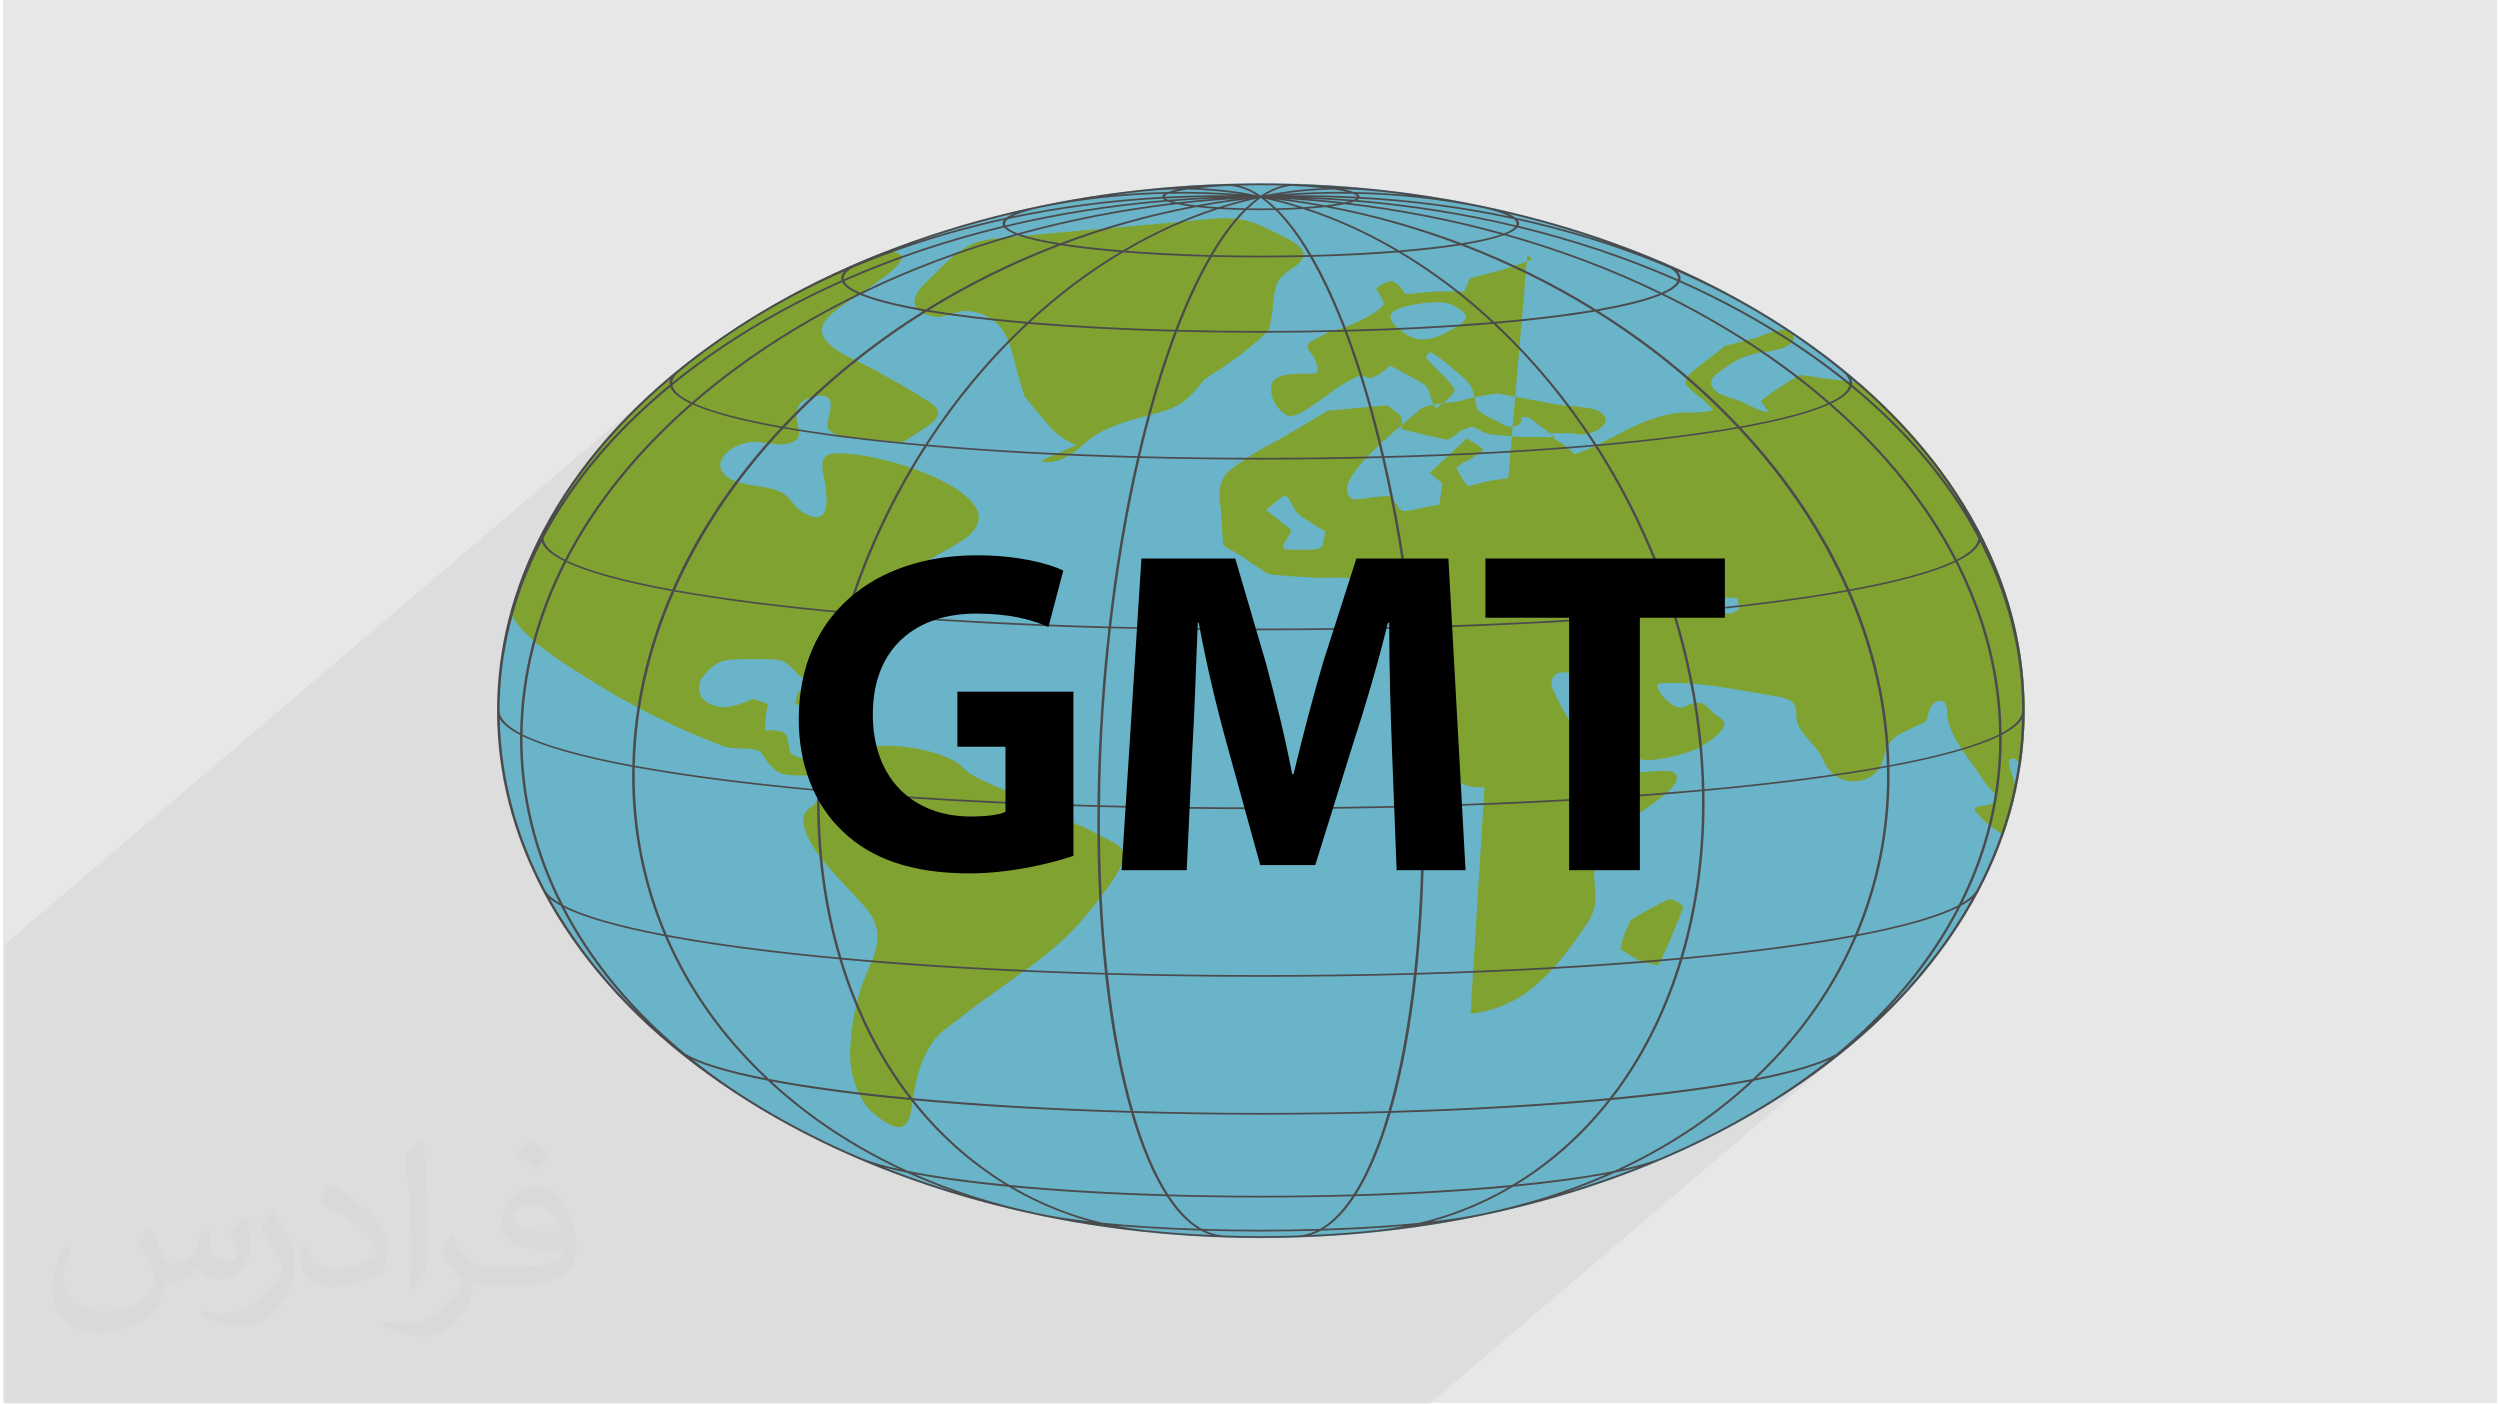 <?xml version="1.0" encoding="UTF-8"?>
<!DOCTYPE svg PUBLIC "-//W3C//DTD SVG 1.0//EN" "http://www.w3.org/TR/2001/REC-SVG-20010904/DTD/svg10.dtd">
<!-- Creator: CorelDRAW 2017 -->
<svg xmlns="http://www.w3.org/2000/svg" xml:space="preserve" width="356px" height="200px" version="1.0" style="shape-rendering:geometricPrecision; text-rendering:geometricPrecision; image-rendering:optimizeQuality; fill-rule:evenodd; clip-rule:evenodd"
viewBox="0 0 35643 20072"
 xmlns:xlink="http://www.w3.org/1999/xlink">
 <defs>
  <style type="text/css">
   <![CDATA[
    .fil5 {fill:none}
    .fil3 {fill:#69B4C8}
    .fil4 {fill:#7FA230}
    .fil6 {fill:#4B4B4D;fill-rule:nonzero}
    .fil0 {fill:#E8E7E8;fill-rule:nonzero}
    .fil1 {fill:#E2E2E3;fill-rule:nonzero}
    .fil7 {fill:black;fill-rule:nonzero}
    .fil2 {fill:#373435;fill-opacity:0.02}
   ]]>
  </style>
     <clipPath id="id0">
      <path d="M28893 10157c0,-4164 -4886,-7540 -10910,-7540 -6024,0 -10909,3376 -10909,7540 0,4163 4885,7539 10909,7539 6024,0 10910,-3376 10910,-7539z"/>
     </clipPath>
 </defs>
 <g id="Layer_x0020_1">
  <path class="fil0" d="M0 20049l35643 0 0 -20049 -35643 0 0 20049z"/>
  <path class="fil1" d="M6035 19106c-182,0 -405,-70 -606,-160l36 -70c66,26 156,45 279,45 326,0 752,-313 806,-619 -12,-24 -34,-57 -66,-92 -94,-114 -155,-209 -211,-308 49,-95 92,-171 134,-239l16 -2c139,283 265,446 546,446l248 0 0 -1c208,0 390,-6 529,-41 155,-39 286,-118 286,-171 0,-15 0,-31 -5,-46 -87,9 -187,9 -274,9 -282,0 -498,-64 -583,-223 -21,-44 -36,-93 -36,-149 0,-152 66,-303 182,-406 97,-84 204,-138 313,-138 197,0 355,159 464,408 60,136 101,293 101,491 0,132 -36,243 -119,326 -152,148 -434,204 -866,204l-247 0c-107,0 -185,-18 -245,-66l-10 0c3,25 5,50 5,72 0,97 -31,221 -97,320 -192,287 -400,410 -580,410zm1541 -1895c-160,0 -291,105 -291,183 0,164 308,217 682,217 7,0 14,0 22,0 -49,-196 -216,-400 -413,-400l0 0zm-6163 1827c-471,0 -706,-272 -706,-633 0,-223 73,-431 184,-577l93 37c-71,134 -117,262 -117,385 0,339 274,499 592,499 294,0 658,-187 723,-404 -24,-237 -114,-349 -250,-565 41,-72 95,-144 160,-221l12 0c68,103 112,202 155,312 32,64 49,183 199,183 44,0 107,-14 163,-45 63,-33 112,-83 136,-159l60 -202 146 -72 10 10c-20,76 -25,148 -25,206 0,169 146,233 262,233 68,0 129,-33 129,-94 0,-81 -34,-217 -78,-339 68,-68 136,-136 214,-191l12 6c34,144 54,286 54,381 0,93 -41,196 -75,264 -71,132 -194,237 -345,237 -114,0 -240,-57 -328,-163l-4 0c-83,102 -209,194 -413,194l-63 0c-10,134 -39,229 -83,314 -121,237 -480,404 -817,404zm2034 -75c-180,0 -386,-55 -624,-158l27 -70c75,21 162,37 269,37 342,-2 692,-251 852,-557 19,-35 27,-68 27,-90 0,-36 -20,-75 -34,-110 -88,-165 -185,-316 -291,-454 55,-88 111,-173 172,-257l14 2 172 278c64,103 122,215 122,392l0 227c0,183 -117,379 -306,573 -148,132 -279,187 -400,187zm2393 -544l-31 -14c24,-130 26,-276 26,-413l0 -202c0,-377 -48,-926 -87,-1282 68,-75 163,-161 238,-219l22 6c51,450 63,972 63,1452 0,126 -5,250 -17,340 -8,114 -73,200 -214,332zm-31 -14l0 0 0 0c0,0 0,0 0,0zm-1090 -11c-277,0 -466,-129 -466,-435 0,-33 0,-84 12,-150l95 0 0 0c7,177 94,317 398,317 189,0 349,-49 526,-134 32,-14 49,-33 49,-49 0,-112 -85,-258 -228,-392 -138,-126 -323,-237 -495,-312 -58,-24 -78,-51 -78,-76 0,-52 68,-159 124,-235l20 -2c196,103 417,256 579,427 148,156 241,315 241,488 0,128 -39,250 -102,361 -216,110 -447,192 -675,192zm-2614 -835l-1 0 1 0zm5510 -851c-95,-77 -190,-143 -287,-213 66,-74 131,-146 197,-210 99,62 196,136 291,220 -54,75 -119,143 -201,203z"/>
  <g id="_2234122420288">
   <path class="fil2" d="M20374 20072l-20344 0 0 -6580 9212 -7846 324 -285 344 -273 361 -262 379 -250 396 -237 412 -224 428 -210 443 -196 457 -182 470 -166 484 -151 495 -135 507 -119 518 -102 528 -84 537 -66 546 -48 554 -29 562 -10 561 10 554 29 547 48 537 66 528 84 518 102 507 119 495 135 484 151 470 166 457 182 443 196 428 210 412 224 396 237 379 250 361 262 343 273 324 285 305 295 284 306 262 316 241 325 219 334 195 343 172 350 147 358 122 364 96 372 69 377 42 383 15 388 -15 388 -42 382 -69 378 -96 371 -122 365 -147 357 -172 351 -195 342 -219 334 -241 325 -262 316 -284 306 -305 295 -324 285 -343 274 -5690 4846z"/>
   <path class="fil2" d="M20374 20072l-20344 0 0 -6580 9212 -7846 -304 295 -284 306 -262 316 -241 325 -219 334 -195 343 -172 350 -147 358 -122 364 -96 372 -69 377 -43 383 -14 388 14 388 43 382 69 378 96 371 122 365 147 357 172 351 195 342 219 334 241 325 262 316 284 306 304 295 324 285 344 274 361 261 379 250 396 237 412 224 428 210 443 196 457 182 470 166 484 151 495 135 507 119 518 102 528 84 537 66 546 48 554 29 562 10 561 -10 554 -29 547 -48 537 -66 528 -84 518 -102 507 -119 495 -135 484 -151 470 -166 457 -182 443 -196 428 -210 412 -224 396 -237 379 -250 361 -261 -5690 4846z"/>
   <path class="fil2" d="M20375 20072l-20345 0 0 -6580 9212 -7846 -304 295 -284 306 -263 316 -241 325 -218 334 -196 342 -171 351 -147 357 -122 365 -96 371 -69 378 -43 383 -14 388 14 388 43 382 69 378 96 371 122 365 147 358 171 350 196 342 218 334 241 325 263 316 284 306 304 296 324 284 343 274 361 262 379 249 396 237 413 224 428 210 442 196 457 182 471 166 483 152 496 135 507 118 518 102 528 84 537 66 546 48 554 29 562 10 561 -10 555 -29 546 -48 537 -66 528 -84 518 -102 507 -118 496 -135 483 -152 471 -166 457 -182 442 -196 428 -210 412 -224 396 -237 379 -249 362 -262 -5690 4846z"/>
  </g>
  <g id="_2234122420704">
   <g>
    <ellipse class="fil3" cx="17983" cy="10157" rx="10909" ry="7539"/>
    <g>
    </g>
    <g style="clip-path:url(#id0)">
     <g>
      <path class="fil4" d="M12440 15909c-38,-31 -73,-66 -104,-104 -149,-213 -229,-469 -229,-730 0,-27 0,-55 2,-82 11,-305 66,-608 162,-897 120,-345 358,-653 138,-1010 -48,-74 -103,-143 -164,-207 -283,-316 -825,-806 -807,-1192 14,-65 55,-120 113,-152 82,-60 130,-155 130,-256 0,-29 -4,-58 -12,-86 -27,-132 -71,-111 -272,-111 -275,0 -334,-28 -469,-189 -78,-95 -63,-168 -226,-188 -188,-23 -275,12 -448,-56 -643,-246 -1267,-557 -1850,-924 -620,-392 -1284,-783 -1260,-1397 17,-206 -103,-742 -567,-723 -7,1 -15,1 -22,1 -84,0 -166,-30 -230,-84 -132,-134 56,-289 -113,-421 -110,-85 -232,-157 -361,-212 -211,-97 -441,-148 -674,-148 -74,0 -148,6 -221,16 -309,52 -722,250 -977,381 -183,93 -391,228 -620,228 -17,-186 287,-339 87,-516 -94,-75 -198,-135 -310,-179 -82,-15 -125,-530 -137,-589 -169,-797 1041,-758 1852,-694 666,51 1330,104 1992,171 406,42 1122,138 516,-187 -158,-85 -225,-182 -206,-324 55,-367 524,-449 975,-582 1032,-301 2128,-742 3234,-901 421,-57 895,0 1319,32 484,30 -263,479 -390,573 -227,169 -716,395 -556,659 136,225 571,353 825,516 236,130 470,261 686,405 215,143 103,260 -104,389l-281 179 -530 -38c-218,-15 -541,-51 -551,-196 -8,-108 231,-563 -264,-392 -190,66 -185,206 -169,326 17,120 104,257 -113,318 -194,54 -413,-57 -608,-9 -251,59 -451,247 -348,413 167,261 702,148 918,346 80,73 122,165 222,228 545,339 295,-536 294,-612 -1,-77 -16,-207 157,-219 625,-47 2297,496 2052,1024 -72,153 -266,256 -450,359l-602 332c-300,165 -511,298 -682,527 -218,293 -785,591 -510,930 -34,20 -73,31 -112,31 -7,0 -14,-1 -21,-1 -145,0 -146,0 -242,-114 -172,-151 -117,-151 -608,-151 -370,0 -491,0 -679,235 -44,46 -69,108 -69,173 0,98 58,188 147,228 213,113 441,9 632,-69l206 76c-20,99 -34,201 -41,302 0,25 0,51 0,77 121,-10 264,-11 310,78 19,60 31,124 34,187 54,206 499,128 698,89 142,-29 270,-81 413,-112 393,-88 1161,54 1375,287 170,183 494,244 734,400 359,235 818,342 1184,549 119,67 346,150 377,259 57,207 -421,760 -569,943 -421,516 -1121,919 -1692,1368 -241,191 -394,261 -524,492 -170,298 -201,583 -248,874 -51,322 -210,335 -542,53zm22800 -1384c-39,-43 -68,-94 -83,-151 -52,-189 -62,-151 342,-492 199,-151 364,-302 364,-302 0,-38 -62,-113 -141,-189 -78,-75 -135,-151 -135,-151 42,-77 103,-142 177,-189 16,37 83,75 157,150l124 152 37 265c57,377 78,340 -270,643l-309 264 -263 0zm-2098 -937c-270,-90 -529,-213 -769,-365 -141,-80 -339,-206 -516,-225 0,9 -22,74 -45,74 -169,134 -647,170 -888,188 -474,37 -374,-103 -375,-339 0,-38 -58,-75 -130,-75l-135 -76c-6,-239 -86,-413 159,-586 204,-135 417,-261 634,-373 374,-207 972,-500 1450,-251 136,73 277,137 422,189 21,0 36,-39 46,-114 4,-65 20,-129 47,-189 36,-90 351,118 373,135 180,144 298,339 455,495 181,181 449,367 421,599 -16,132 -156,310 -230,430 -495,1531 -763,1906 -1266,1768l347 -1285zm-11969 -2337c-207,15 -385,-36 -479,-213 -94,-176 -200,-370 -291,-557 -114,-234 -339,-405 -274,-662 39,-154 126,-310 112,-462 -29,-144 -94,-280 -189,-393l-207 -297c-155,-251 -427,-407 -722,-413 -132,0 -270,8 -402,0 -607,-37 -613,-37 -684,-76 -38,-37 -186,-113 -325,-226 -140,-76 -261,-152 -270,-152 -8,0 -30,-457 -34,-487 -21,-192 -70,-406 110,-576 198,-161 414,-299 642,-413 263,-147 516,-302 772,-454l426 -39 427 -38 103 77c95,75 103,75 103,150l0 114 310 75c167,39 318,76 333,76 67,-24 127,-62 176,-113 59,-31 120,-57 183,-76 53,19 103,45 149,76l114 37 459 37 457 0c-62,-53 -128,-104 -196,-150 -16,0 -183,-195 -276,-125 14,150 -169,125 -198,125 -29,0 -124,-76 -231,-114 -144,-75 -197,-114 -207,-151 -9,-37 -26,-113 -43,-189 -28,-113 -36,-151 -214,-302 -363,-303 -381,-303 -427,-303 -23,38 -42,38 -42,76 0,0 97,113 215,227 189,189 207,226 186,264 -71,89 -157,166 -253,227 -19,0 -50,-38 -103,-227 -31,-113 -76,-113 -413,-302l-143 -76 -144 114c-136,75 -145,75 -224,38l-103 0c-169,83 -329,185 -476,303 -127,77 -404,320 -534,253 -123,-75 -206,-202 -223,-344 -32,-256 273,-249 578,-250 161,20 60,-176 41,-218 -19,-42 -96,-118 -93,-163 0,-89 88,-87 175,-148 91,-57 192,-95 298,-113 103,-32 665,-278 607,-379 -21,-36 -38,-74 -52,-113 -28,-38 -50,-76 -50,-76 0,-37 182,-114 226,-114 40,19 77,45 109,77l83 112 405 -38 432 0c14,-37 37,-75 51,-113l26 -76 441 -114c242,-75 445,-150 450,-150 -16,-29 -38,-55 -64,-76l-274 3196 -270 38c-148,37 -285,76 -305,76 -68,-80 -124,-169 -167,-265 57,-48 122,-86 191,-113 103,-76 190,-114 190,-152 -73,-59 -153,-110 -237,-151 -34,37 -524,492 -524,492 29,26 59,51 90,75l91 75 -21 152 -22 151 -207 38c-328,76 -335,76 -399,-38 -32,-33 -58,-71 -78,-113 -19,-41 -516,57 -556,34 -395,-227 766,-1094 962,-1282 39,-37 183,-75 547,-114 181,-52 368,-90 554,-113 33,0 402,75 820,151 157,29 323,31 481,56 330,54 336,270 7,367 -103,31 -173,-7 -295,-7l-248 0c0,38 80,113 176,151l175 151 97 -38c310,-120 562,-288 864,-413 150,-64 308,-111 469,-137 159,-25 401,13 539,-46 -59,-76 -129,-143 -207,-199 -150,-128 -258,-179 -116,-318 143,-139 343,-263 496,-398l441 -113c115,-41 516,-230 543,-19 9,71 -72,134 -167,167 -101,29 -205,49 -309,60 -185,30 -360,106 -508,219 -116,85 -230,135 -185,256 46,122 228,159 389,213 98,32 297,163 408,162 8,0 -10,-37 -41,-75 -31,-38 -56,-76 -56,-76 0,-38 526,-378 574,-378 15,0 261,38 545,76 316,37 525,75 540,75 14,0 58,-75 103,-113l77 -114 960 -265c271,-75 648,-241 938,-261 56,-2 113,-4 169,-4 206,0 413,22 615,65 120,15 237,50 346,103 290,197 -522,281 -251,452 80,38 167,58 256,59 607,48 1858,320 2407,80 103,-45 216,-229 337,-240 229,-20 153,276 328,276 632,0 1229,135 1839,214 111,11 223,17 334,17 112,0 224,-6 335,-17 181,-13 373,-40 499,70 179,154 114,476 109,654 -11,330 -86,461 -637,461 -34,-2 -69,-3 -104,-3 -109,0 -219,9 -328,25 -234,55 -159,220 -148,357l-334 302c-68,63 -184,316 -345,278 -112,-27 -142,-207 -158,-272 -65,-241 139,-413 326,-611 0,-38 5,-38 -706,38l-613 37 -388 148c-130,30 -256,78 -374,141 -468,346 399,147 405,161 28,97 42,197 42,298 0,2 0,3 0,5l22 264 -63 37 -141 0c-161,0 -197,38 -243,151 -26,76 -62,150 -84,152 -272,30 -765,340 -685,495 36,75 41,113 20,150 -146,77 -300,141 -457,190 -75,0 -103,-297 -180,-332 -104,-46 -290,-12 -335,68 1,151 10,303 26,453 54,596 -567,665 -1239,946 -45,15 -86,40 -119,73 -119,149 321,310 250,441 -30,59 -454,242 -554,242 -54,-44 -102,-95 -142,-151 -88,-152 -126,-189 -165,-189 -82,0 -85,37 -22,226l59 190 229 113c78,49 162,88 251,113 28,39 -20,114 -94,114 -54,38 -74,38 -183,38 -168,-38 -172,-38 -154,38 19,77 70,113 175,113 127,0 163,0 248,189 31,66 69,130 113,189 125,44 255,82 385,113 233,76 354,114 363,152 27,37 32,151 6,151 -26,0 -206,-38 -426,-75 -138,-24 -279,-37 -419,-39 -131,0 -463,-365 -542,-428 -138,-114 -322,-225 -450,-351 -264,-262 103,-88 207,-257 40,-71 -119,-189 -157,-251 -196,-317 -545,-671 -538,-1022 0,-213 -206,-170 -255,0l-44 151 -317 151c-379,180 -207,413 -422,598 -83,70 -188,109 -297,109 -181,0 -346,-108 -419,-274 -103,-268 -400,-413 -400,-659 0,-179 -33,-242 -301,-285 -463,-75 -1071,-206 -1548,-189 -169,8 -168,15 -103,131 42,68 99,126 166,170 206,139 206,-49 420,-13 68,11 145,112 187,148 96,82 188,90 132,206 -43,90 -234,222 -343,284 -139,79 -722,237 -874,150 -61,-39 -112,-92 -152,-153l-666 -929c-54,-92 -151,-148 -257,-148 -1,0 -2,0 -2,0 -73,2 -136,50 -157,119 -2,11 -3,22 -3,34 0,43 12,85 34,123 88,194 194,380 316,555 116,185 274,341 462,453 154,85 325,135 500,145 104,0 392,-57 459,23 139,164 -429,489 -571,605 -238,195 -539,465 -578,723 -46,302 103,496 -112,812 -239,349 -488,713 -883,999 -233,160 -503,260 -783,292l200 -3238zm561 -2559c179,-113 170,-112 733,-75 128,25 259,37 389,37 -30,-67 -68,-131 -114,-189 -141,-150 -197,-189 -355,-189 -66,0 -72,0 -72,77 0,76 -25,75 -161,75 -5,1 -11,1 -16,1 -68,0 -133,-28 -180,-76l-116 -114 -181 189c-103,76 -183,152 -182,189 1,37 53,152 77,152 61,-22 121,-48 178,-77l0 0zm3058 39c13,0 18,-76 9,-114l-15 -75 -103 0c-115,0 -129,0 -103,152 17,75 22,75 103,74 225,-76 274,-118 287,-118l-178 81zm-18215 4852c-88,-38 -159,-75 -159,-112 55,-42 114,-81 175,-115l73 -37 155 37c50,48 108,87 172,114 17,38 -158,189 -219,189 -68,-19 -134,-44 -197,-76l0 0zm16795 134c-136,-76 -251,-151 -258,-151 28,-144 79,-284 149,-413 175,-116 360,-218 552,-303 56,0 196,76 196,113 0,37 -329,833 -362,833 -221,-44 -286,-78 -474,-155l197 76zm-17512 -473c-60,-28 -115,-66 -162,-114 73,-103 163,-192 266,-264 132,101 255,215 366,339 -81,57 -174,96 -271,114 -68,-19 -135,-45 -199,-75l0 0zm26697 -763l-274 -47c-137,-18 -272,-51 -402,-98 -112,-31 -203,-112 -248,-219 -98,-423 1052,-70 1318,-19 144,18 284,62 413,130 111,71 159,196 61,274 -115,93 -336,72 -516,41l-352 -62zm-1869 -278c-30,0 -56,-38 -56,-38 85,-143 180,-281 280,-413 26,-38 291,0 317,38 -37,82 -86,159 -145,227 -156,189 -156,189 -244,189l-152 -3zm-253 -488c-136,-39 -250,-39 -254,-76 -1,-15 -2,-32 -2,-47 0,-48 4,-95 11,-142l21 -190 260 -189c234,-167 825,17 675,228 0,0 -73,113 -161,226 -728,678 -712,678 -1091,603l541 -413zm-26312 -1458c-94,-50 -194,-89 -298,-114 -64,0 -128,13 -187,38 -64,32 -131,58 -199,77 -57,0 -902,-378 -919,-378 0,0 0,0 0,0 0,-69 23,-136 65,-190 12,0 247,75 524,151 276,75 516,151 536,151 71,-20 140,-46 207,-75 67,-30 136,-55 206,-76 50,0 502,340 502,340 -32,76 -85,142 -152,189 -99,-27 -195,-65 -285,-113l0 0zm7517 -119c-160,-37 -300,-75 -310,-75 -10,0 24,-189 55,-189 23,-39 611,113 644,113 25,37 -24,151 -67,151 -20,38 -138,38 -321,0l-1 0zm20981 -246c-46,-96 -81,-197 -103,-301l82 0c47,0 116,74 251,226 68,55 129,119 182,189 -86,58 -177,109 -271,152 -60,-80 -109,-168 -141,-263l0 -3zm-30914 -239c-80,-106 -150,-220 -206,-340 0,-38 67,0 366,74 162,39 290,77 286,77 -9,37 -368,189 -403,189l-43 0zm29900 -135c-62,-75 -114,-112 -108,-112 0,-38 191,-115 413,-190 138,-73 283,-137 430,-189 69,-92 126,-195 167,-303 43,-106 97,-207 161,-302 91,6 180,32 260,75 73,47 152,85 234,114 10,38 -442,568 -525,643 -292,131 -593,246 -899,341 -5,0 -61,-39 -130,-77l-3 0zm2778 -1436c-58,-38 -62,-75 -31,-75 -150,34 -303,59 -455,73 78,29 154,67 224,114 0,38 -608,227 -676,227 -39,-17 -74,-43 -103,-75l1041 -264zm-16091 -262c5,-42 23,-82 52,-114 82,-113 81,-151 -14,-189 -57,-53 -118,-104 -181,-150l-104 -76 136 -114c94,-75 144,-113 165,-76 16,0 60,76 98,152 63,113 90,113 261,227l190 113 -18 113c-9,76 -31,114 -46,114 -17,38 -140,38 -277,38 -190,0 -252,0 -262,-38l0 0zm-17441 -1193c-27,0 -21,-1135 6,-1135 28,0 404,113 869,226l844 264 94 77c51,75 95,112 95,150l-638 0c-611,0 -646,0 -761,38 -43,2 -85,14 -121,38 37,45 81,84 131,113 50,26 90,66 116,116 -7,0 -139,38 -301,76 -317,76 -310,76 -335,37l1 0zm14490 -267c-164,-62 -310,-167 -419,-305 -167,-190 -310,-379 -319,-379 -55,-160 -104,-326 -142,-491 -82,-272 -128,-658 -641,-737 -199,-31 -338,121 -547,70 -381,-96 -256,-318 -76,-490 180,-171 423,-458 713,-566 151,-43 307,-67 463,-71 413,-42 826,-78 1232,-113 392,-34 786,-70 1179,-103 427,-36 826,-129 1197,54 337,166 856,339 458,594 -270,172 -262,285 -291,530 -8,127 -30,255 -64,378 -278,257 -584,487 -909,682 -235,288 -309,397 -751,509 -349,89 -723,193 -948,398 -225,204 -439,330 -654,269l519 -229zm4620 -1646c-79,-67 -169,-155 -120,-234 75,-119 662,-198 826,-139 70,27 215,104 234,161 39,104 -198,207 -302,265 -206,103 -413,124 -589,-18l-49 -35z"/>
     </g>
    </g>
    <path class="fil5" d="M28893 10157c0,-4164 -4886,-7540 -10910,-7540 -6024,0 -10909,3376 -10909,7540 0,4163 4885,7539 10909,7539 6024,0 10910,-3376 10910,-7539z"/>
   </g>
   <path class="fil6" d="M28893 10157c0,-62 -2,-123 -4,-185 -28,-818 -244,-1615 -644,-2377 -1,-2 -2,-5 -3,-7l0 0c-65,-122 -134,-244 -208,-364 -549,-897 -1336,-1703 -2339,-2395 -602,-416 -1264,-777 -1978,-1083 -1,0 -1,0 -2,0 -474,-203 -971,-381 -1490,-532 -1183,-345 -2431,-541 -3717,-583l0 -1 -36 -1c-4,0 -8,1 -11,1 -103,-3 -207,-5 -310,-6 -58,-2 -116,-2 -174,-2 -1,0 -1,0 -1,0 0,0 0,0 0,0 -58,0 -116,0 -174,2 -103,1 -206,3 -310,6 -3,0 -7,-1 -11,-1l-36 1 0 1c-1286,42 -2534,238 -3717,583 -1300,380 -2468,923 -3470,1615 -1003,692 -1790,1498 -2340,2395 -73,119 -141,240 -205,361l0 0c0,1 0,1 -1,1 -432,822 -651,1685 -651,2571 0,886 219,1749 652,2571 0,0 0,0 0,0 64,121 132,242 205,361 550,897 1337,1703 2340,2395 1002,692 2170,1235 3470,1615 1184,346 2433,541 3720,583 6,1 11,1 17,1l0 0c170,5 340,8 511,8 172,0 342,-3 512,-8l0 0c6,0 12,0 17,-1 1287,-42 2536,-237 3720,-583 519,-151 1015,-329 1489,-532 1,0 1,0 1,0l0 0c715,-305 1378,-667 1980,-1083 1003,-692 1790,-1498 2339,-2395 73,-118 141,-238 205,-358 0,-1 1,-2 1,-3l0 0c433,-822 652,-1685 652,-2571l0 0 1 0zm-365 397l0 0c0,827 -195,1625 -580,2380 -286,152 -780,293 -1441,419 300,-710 455,-1475 455,-2272 0,-41 -1,-81 -2,-121 718,-134 1247,-282 1568,-439 0,11 0,22 0,33zm-7335 6779l0 0c-33,7 -66,13 -99,20l0 0c-189,39 -416,73 -674,103 408,-113 797,-279 1160,-495 514,-49 966,-110 1335,-179 -537,236 -1113,420 -1722,550l0 1zm-885 160l0 0c-29,5 -59,9 -89,13 11,-2 21,-4 32,-7 19,-2 38,-4 57,-6zm-5419 -134l0 0 0 0c-43,-9 -87,-17 -129,-26l0 -1c-609,-130 -1186,-314 -1722,-550 369,69 820,130 1335,179 363,215 751,381 1158,494 -243,-28 -460,-60 -642,-96zm812 140l0 0c11,2 22,5 33,7 -31,-4 -62,-9 -93,-13 20,2 40,4 60,6zm-8604 -7342l0 0 0 0c0,-835 206,-1649 602,-2415 32,95 141,188 320,277 -402,786 -616,1614 -629,2457 -191,-103 -293,-209 -293,-319l0 0 0 0zm4917 -6180l0 0c0,-47 37,-94 110,-141 53,-23 106,-45 160,-67 639,-261 1316,-470 2021,-625 -13,17 -20,34 -20,52 0,11 3,22 8,32 -799,193 -1563,449 -2278,764 0,-5 -1,-10 -1,-15zm5962 -1330l0 0 0 0c61,0 120,1 180,1 46,1 91,2 135,4 -105,25 -210,74 -315,144 -104,-70 -209,-119 -314,-144 44,-2 89,-3 135,-4 60,0 120,-1 179,-1zm5854 1189l0 0c72,47 109,94 109,141 0,5 0,10 -1,16 -715,-316 -1479,-572 -2278,-765 5,-10 8,-21 8,-32 0,-18 -7,-35 -20,-52 705,155 1382,364 2021,625 54,22 108,45 161,67zm3096 7245l0 0c0,800 -157,1567 -460,2279 -668,125 -1501,235 -2457,324 219,-739 324,-1544 307,-2380 483,-44 941,-94 1370,-148 459,-59 872,-123 1238,-190 0,39 2,76 2,115zm-17897 -115l0 0c366,67 779,131 1239,190 428,54 886,104 1369,148 -17,836 88,1641 307,2380 -956,-89 -1789,-199 -2457,-324 -303,-712 -459,-1479 -459,-2279 0,-39 1,-76 1,-115zm7629 -8197l0 0c301,-6 606,2 913,22 -326,-3 -649,3 -970,20 2,-14 21,-28 57,-42zm274 -61l0 0c239,4 481,24 724,61 14,2 28,4 43,7 -320,-25 -638,-37 -953,-34 50,-12 112,-23 186,-34zm2275 34l0 0c-315,-3 -632,9 -953,34 15,-3 29,-5 43,-7 243,-37 485,-57 724,-61 74,11 136,22 186,34zm145 69l0 0c-321,-17 -644,-23 -970,-20 307,-20 612,-28 913,-22 36,14 56,28 57,42zm4619 10876l0 0c-1113,103 -2390,177 -3766,217 78,-735 115,-1538 107,-2372 1428,-39 2773,-115 3968,-224 17,836 -89,1641 -309,2379zm-12298 -2379l0 0c1195,109 2540,185 3968,224 -8,834 29,1637 108,2372 -1377,-39 -2654,-114 -3767,-217 -219,-738 -326,-1543 -309,-2379zm6304 -2325l0 0c-734,0 -1450,-10 -2140,-28 98,-861 237,-1673 408,-2410 563,15 1143,23 1732,23 588,0 1168,-8 1732,-23 170,737 309,1549 407,2410 -690,18 -1406,28 -2139,28zm2142 -4l0 0c43,383 78,775 105,1174 30,460 47,914 51,1355 -741,21 -1510,31 -2298,31 -789,0 -1558,-10 -2299,-31 4,-441 21,-895 51,-1355 27,-399 62,-791 105,-1174 697,19 1414,29 2143,29 728,0 1445,-10 2142,-29zm-2142 -2436l0 0c-592,0 -1169,-8 -1727,-23 154,-661 332,-1260 529,-1780 386,10 786,15 1198,15 411,0 811,-5 1197,-15 197,520 375,1119 529,1780 -558,15 -1135,23 -1726,23zm-1 -3714l0 0c61,42 122,92 181,149 -58,1 -119,1 -180,1 -62,0 -122,0 -181,-1 60,-57 120,-107 180,-149zm-221 148l0 0c-110,-2 -215,-6 -313,-12 156,-48 313,-89 471,-124 -53,40 -105,85 -158,136zm285 -136l0 0c158,35 315,76 471,124 -98,6 -203,10 -313,12 -53,-51 -105,-96 -158,-136zm153 9l0 0c207,26 412,57 615,94 -69,6 -144,12 -224,17 -129,-41 -259,-78 -391,-111zm-824 111l0 0c-80,-5 -155,-11 -224,-17 203,-37 408,-68 615,-94 -131,33 -262,70 -391,111zm-65 21l0 0c-449,149 -884,350 -1302,597 -313,-26 -594,-57 -833,-93 603,-226 1234,-404 1885,-526 78,8 162,16 250,22zm71 5l0 0c114,7 234,11 355,14 -162,163 -322,379 -477,644 -432,-12 -838,-33 -1203,-62 425,-249 868,-450 1325,-596zm395 15l0 0c69,1 138,2 207,2 68,0 137,-1 206,-2 165,163 326,379 481,643 -223,6 -453,9 -687,9 -235,0 -464,-3 -688,-9 155,-264 317,-480 481,-643zm453 -1l0 0c121,-3 241,-7 355,-14 457,146 901,347 1325,596 -365,29 -771,50 -1203,62 -155,-265 -315,-481 -477,-644zm426 -19l0 0c88,-6 172,-14 250,-22 651,122 1282,300 1885,526 -239,36 -520,67 -833,93 -417,-247 -853,-448 -1302,-597zm333 -32l0 0c72,-10 136,-20 191,-32 768,89 1516,234 2236,433 -135,45 -327,88 -565,125 -600,-226 -1224,-403 -1862,-526zm-82 -16l0 0c-184,-34 -370,-64 -557,-89 249,15 497,36 744,63 -55,9 -117,18 -187,26zm-276 -95l0 0c206,8 412,20 617,36 -21,6 -45,12 -71,17 -181,-21 -363,-38 -546,-53zm-1014 6l0 0c-187,25 -373,55 -557,89 -69,-8 -132,-17 -186,-26 246,-27 494,-48 743,-63zm-827 47l0 0c-26,-5 -50,-11 -70,-17 204,-16 410,-28 616,-36 -183,15 -365,32 -546,53zm188 58l0 0c-638,123 -1262,300 -1862,526 -238,-37 -430,-80 -565,-126 720,-198 1469,-343 2236,-432 55,12 120,22 191,32zm-1911 545l0 0c-656,252 -1284,562 -1873,928 -400,-69 -705,-146 -905,-226 697,-338 1441,-618 2220,-835 132,49 321,94 558,133zm57 10l0 0c240,38 524,71 844,98 -465,279 -908,615 -1320,997 -316,-27 -614,-59 -890,-94 -185,-24 -357,-49 -515,-75 586,-361 1216,-673 1881,-926zm892 102l0 0c369,30 784,51 1230,63 -169,291 -332,640 -486,1044 -740,-19 -1442,-57 -2072,-110 414,-384 859,-719 1328,-997zm735 1132l0 0c-13,33 -25,65 -37,98 -186,506 -351,1072 -493,1682 -1093,-29 -2107,-86 -2998,-164 415,-642 901,-1224 1438,-1726 622,52 1327,91 2090,110zm1233 -9l0 0c-404,0 -801,-5 -1188,-15 152,-399 315,-750 486,-1044 226,5 461,8 702,8 240,0 475,-3 701,-8 171,294 334,645 487,1044 -387,10 -785,15 -1188,15zm738 -1060l0 0c445,-12 860,-33 1229,-63 469,278 914,613 1328,997 -630,53 -1332,91 -2072,110 -154,-404 -317,-753 -485,-1044zm1277 -67l0 0c320,-27 604,-60 844,-98 665,253 1295,565 1881,926 -158,26 -330,51 -515,75 -276,35 -574,67 -890,94 -412,-382 -854,-718 -1320,-997zm901 -108l0 0c237,-39 426,-84 559,-133 778,217 1522,497 2219,835 -200,80 -505,157 -905,226 -588,-366 -1216,-676 -1873,-928zm599 -149l0 0c74,-30 125,-62 153,-95 802,193 1568,451 2284,767 -25,56 -101,111 -225,165 -695,-338 -1436,-618 -2212,-837zm-40 -11l0 0c-711,-197 -1450,-343 -2207,-434 23,-7 45,-14 63,-21 791,65 1562,187 2303,363 -27,32 -81,63 -159,92zm-4807 -455l0 0c19,7 40,14 64,21 -758,91 -1497,237 -2207,434 -78,-29 -133,-60 -160,-92 741,-176 1512,-298 2303,-363zm-2184 466l0 0c-776,219 -1517,499 -2212,837 -123,-54 -200,-109 -225,-165 716,-316 1482,-574 2284,-767 28,33 80,65 153,95zm-2245 853l0 0c-616,301 -1195,648 -1726,1037 -227,166 -441,338 -644,514 -165,-78 -262,-160 -280,-244 225,-184 464,-362 717,-533 528,-355 1101,-670 1709,-941 30,58 106,114 224,167zm-1700 1055l0 0c533,-391 1115,-739 1733,-1041 201,85 508,163 902,232 -547,342 -1060,732 -1530,1165 -171,158 -334,320 -490,485 -559,-99 -989,-210 -1256,-331 202,-175 416,-345 641,-510zm2684 -801l0 0c394,67 872,125 1415,172 -537,503 -1021,1086 -1435,1727 -773,-68 -1452,-153 -2007,-249 583,-619 1266,-1176 2027,-1650zm-1189 1798l0 0c359,46 746,88 1154,124 -465,726 -842,1525 -1105,2369 -950,-86 -1782,-191 -2455,-312 365,-828 892,-1608 1549,-2309 257,45 543,88 857,128zm1191 127l0 0c909,81 1928,137 3006,166 -173,748 -311,1560 -407,2410 -1354,-38 -2608,-109 -3705,-207 263,-844 640,-1644 1106,-2369zm2596 2601l0 0c-44,384 -79,776 -105,1173 -30,456 -47,910 -52,1355 -1451,-40 -2796,-118 -3968,-224 2,-57 4,-113 6,-170 34,-801 177,-1589 410,-2342 1119,101 2376,171 3709,208zm-47 4950l0 0c38,342 84,670 140,979 64,353 139,677 223,969 -1138,-33 -2199,-97 -3122,-184 -33,-43 -67,-87 -99,-132 -393,-539 -697,-1165 -903,-1847 1131,104 2409,177 3761,215zm39 1l0 0c712,20 1444,30 2187,30 742,0 1474,-10 2186,-30 -81,735 -204,1396 -363,1949 -590,17 -1200,26 -1823,26 -623,0 -1234,-9 -1824,-27 -159,-552 -282,-1213 -363,-1948zm2187 5l0 0c-750,0 -1483,-10 -2190,-30 -79,-728 -117,-1528 -110,-2372 748,21 1517,31 2300,31 782,0 1551,-10 2299,-31 7,844 -31,1644 -110,2372 -707,20 -1440,30 -2189,30zm2335 -2428l0 0c-5,-445 -22,-899 -52,-1355 -26,-397 -61,-789 -105,-1173 1333,-37 2590,-107 3709,-208 233,753 376,1541 410,2342 2,57 4,113 5,170 -1171,106 -2516,184 -3967,224zm-160 -2553l0 0c-96,-850 -234,-1662 -407,-2410 1079,-29 2097,-85 3007,-166 465,725 842,1525 1105,2369 -1097,98 -2351,169 -3705,207zm-413 -2435l0 0c-142,-610 -307,-1176 -493,-1682 -12,-33 -24,-65 -37,-98 763,-19 1468,-58 2090,-110 538,502 1023,1084 1438,1726 -891,78 -1905,135 -2998,164zm1599 -1894l0 0c543,-47 1021,-105 1415,-172 761,474 1444,1031 2027,1650 -554,96 -1233,181 -2007,249 -414,-641 -898,-1224 -1435,-1727zm2994 985l0 0c-470,-433 -983,-823 -1530,-1165 394,-69 701,-147 902,-232 619,302 1200,650 1733,1041 225,165 439,335 641,510 -267,121 -696,232 -1256,332 -156,-166 -319,-328 -490,-486zm1132 -374l0 0c-532,-389 -1111,-735 -1727,-1037 118,-53 194,-109 224,-167 608,271 1181,586 1709,941 253,171 492,349 717,533 -18,84 -114,166 -279,244 -203,-176 -418,-348 -644,-514zm-6804 -2420l0 0c227,1 453,8 677,20 -8,6 -20,12 -35,19 -213,-18 -427,-30 -642,-39zm-371 -72l0 0c-84,13 -168,28 -252,45 127,-78 255,-123 383,-133 165,7 313,18 440,32 -189,9 -380,27 -571,56zm-1196 -56l0 0c127,-14 275,-25 440,-32 128,10 256,55 383,133 -84,-17 -168,-32 -252,-45 -191,-29 -382,-47 -571,-56zm201 128l0 0c-216,9 -430,21 -643,39 -15,-7 -27,-13 -35,-19 225,-12 450,-19 678,-20zm-7758 2714l0 0c30,81 128,161 289,237 -779,680 -1383,1433 -1794,2230 -194,-98 -300,-200 -306,-306 412,-780 1022,-1509 1811,-2161zm320 251l0 0c266,120 689,233 1256,335 -668,714 -1189,1494 -1546,2309 -679,-124 -1194,-263 -1505,-413 411,-797 1015,-1551 1795,-2231zm-300 2666l0 0c-351,805 -543,1644 -562,2489 -714,-133 -1251,-282 -1568,-441 9,-845 223,-1674 624,-2461 311,148 819,287 1506,413zm39 7l0 0c332,59 704,116 1116,169 419,53 868,102 1342,145 -233,754 -376,1543 -410,2344 -3,56 -4,112 -6,168 -1013,-93 -1896,-207 -2607,-338 19,-855 217,-1694 565,-2488zm1355 5150l0 0c318,38 653,74 1002,106 207,688 512,1319 908,1862 29,40 58,79 88,117 -780,-75 -1460,-166 -2002,-270 -106,-100 -210,-203 -309,-309 -488,-521 -869,-1101 -1138,-1722 418,78 903,150 1451,216zm2023 2117l0 0c384,491 839,897 1345,1207 -544,-54 -1016,-120 -1389,-195 -730,-333 -1384,-762 -1942,-1277 541,103 1214,192 1986,265zm44 4l0 0c915,85 1968,146 3104,178 140,479 306,872 493,1166 -813,-25 -1572,-71 -2231,-135 -514,-307 -975,-714 -1366,-1209zm3143 180l0 0c586,16 1194,25 1817,25 622,0 1230,-9 1816,-25 -139,476 -304,871 -493,1165 -429,13 -872,19 -1323,19 -451,0 -895,-6 -1324,-19 -189,-294 -354,-689 -493,-1165zm3672 -1l0 0c1136,-33 2189,-94 3104,-179 -391,495 -853,902 -1367,1209 -658,64 -1417,110 -2230,135 187,-294 353,-687 493,-1165zm7 -27l0 0c85,-292 160,-616 223,-969 56,-309 102,-637 140,-979 1352,-38 2630,-111 3761,-215 -206,682 -509,1308 -902,1847 -33,45 -67,89 -100,132 -923,87 -1983,151 -3122,184zm3254 -305l0 0c396,-543 701,-1174 908,-1862 348,-32 683,-68 1001,-106 549,-65 1034,-138 1452,-216 -269,621 -650,1201 -1138,1722 -99,106 -203,209 -309,309 -542,104 -1222,196 -2002,270 30,-38 59,-77 88,-117zm1223 -4292l0 0c-2,-56 -3,-112 -6,-168 -34,-801 -177,-1590 -410,-2344 474,-43 923,-92 1343,-145 411,-53 784,-110 1115,-169 348,794 546,1633 565,2488 -711,131 -1594,245 -2607,338zm-423 -2536l0 0c-263,-844 -640,-1643 -1105,-2369 408,-36 795,-78 1155,-124 313,-40 599,-83 856,-128 657,701 1184,1481 1549,2309 -673,121 -1505,226 -2455,312zm948 -2628l0 0c567,-102 990,-215 1256,-335 780,681 1384,1434 1795,2232 -310,149 -825,288 -1505,412 -357,-815 -878,-1595 -1546,-2309zm1287 -348l0 0c161,-77 259,-157 289,-238 790,652 1399,1381 1812,2162 -7,105 -113,207 -307,305 -411,-797 -1015,-1550 -1794,-2229zm-4496 -2572l0 0c0,8 -2,17 -6,25 -732,-175 -1493,-297 -2273,-362 11,-7 19,-14 25,-21 758,41 1500,140 2214,294 26,22 40,43 40,64zm-2244 -383l0 0c0,0 0,0 0,0 0,-15 -11,-29 -31,-43 617,14 1221,83 1807,206 164,36 288,76 366,117 -692,-146 -1410,-239 -2142,-280zm-85 -69l0 0c-36,-13 -81,-26 -134,-37 168,2 336,12 500,31l1 -1c135,15 270,31 404,49 -255,-23 -512,-37 -771,-42zm-276 -61l0 0c-5,-1 -9,-2 -13,-2 9,0 18,1 27,1 -5,0 -9,1 -14,1zm-2101 0l0 0c-4,0 -9,-1 -14,-1 9,0 18,-1 28,-1 -5,0 -9,1 -14,2zm-642 55l0 0c164,-19 332,-29 501,-31 -54,11 -99,24 -134,37 -260,5 -518,19 -772,42 134,-18 269,-34 405,-49l0 1zm-1489 236l0 0c584,-121 1186,-190 1801,-204 -20,13 -31,28 -31,43 0,0 0,0 0,0 -732,41 -1450,134 -2142,280 80,-41 205,-81 372,-119zm1780 -136l0 0c6,7 15,14 26,21 -781,65 -1542,187 -2274,362 -3,-9 -6,-17 -6,-25 0,-21 14,-42 40,-64 714,-154 1456,-253 2214,-294zm-9185 7666l0 0c-1,16 -1,33 -1,50 0,816 189,1604 563,2350 -102,-60 -171,-121 -205,-184 -412,-783 -629,-1603 -648,-2445 49,78 146,154 291,229zm35 50l0 0c0,-11 0,-22 0,-33 321,157 850,305 1568,439 -1,40 -2,80 -2,121 0,797 155,1562 456,2272 -662,-126 -1156,-267 -1442,-419 -385,-755 -580,-1553 -580,-2380zm2033 2826l0 0c270,630 655,1216 1149,1743 91,98 185,193 283,285 -529,-105 -920,-221 -1136,-347 -566,-466 -1039,-984 -1412,-1548 -117,-177 -223,-357 -317,-539 295,145 779,282 1433,406zm400 1765l0 0c241,109 605,210 1072,300 542,505 1174,930 1880,1263 -228,-49 -413,-103 -548,-160l0 0c-505,-215 -983,-459 -1433,-730l0 0c-348,-210 -672,-434 -971,-673zm3062 1614l0 0c221,101 449,193 684,275 -347,-105 -686,-222 -1013,-351 99,26 209,52 329,76zm1520 209l0 0c647,60 1390,104 2191,127 116,179 240,319 371,416 24,18 48,34 72,49 -498,-16 -963,-45 -1365,-86 -447,-106 -873,-277 -1269,-506zm2588 527l0 0c-126,-96 -246,-230 -358,-399 422,12 859,18 1307,18 447,0 884,-6 1306,-18 -112,169 -232,303 -358,399 -35,25 -69,48 -104,67 -273,8 -556,13 -844,13 -289,0 -572,-5 -845,-13 -35,-20 -69,-42 -104,-67zm1923 16l0 0c131,-97 255,-237 371,-416 801,-23 1544,-67 2191,-127 -397,229 -823,400 -1271,507 -401,40 -865,69 -1363,85 24,-15 48,-31 72,-49zm2683 -583l0 0c507,-309 962,-716 1346,-1207 772,-73 1445,-162 1986,-265 -558,515 -1212,944 -1942,1278 -374,75 -846,140 -1390,194zm3389 -1483l0 0c467,-90 831,-191 1072,-299 -299,238 -623,462 -971,672l0 0c-448,271 -926,514 -1429,729 -135,57 -322,111 -553,162 706,-334 1339,-758 1881,-1264zm1176 -383l0 0c-217,125 -607,242 -1136,346 98,-92 192,-187 283,-285 494,-527 879,-1113 1149,-1743 654,-124 1138,-261 1434,-406 -95,182 -201,362 -318,539 -373,564 -846,1082 -1412,1549zm761 -4126l0 0c-20,-845 -212,-1684 -563,-2489 687,-126 1195,-265 1506,-413 401,787 615,1616 624,2461 -317,159 -854,309 -1567,441zm974 -2917l0 0c179,-89 288,-182 321,-276 395,765 601,1579 601,2414l0 0c0,110 -102,216 -293,319 -13,-843 -227,-1671 -629,-2457zm96 -738l0 0c-403,-638 -940,-1238 -1605,-1783 1,-8 2,-15 2,-22 0,-20 -4,-41 -12,-60 651,550 1183,1159 1586,1817 10,16 19,33 29,48zm-1739 -1968l0 0 0 0c64,52 97,105 100,157 -219,-178 -451,-349 -696,-515 -532,-358 -1110,-675 -1724,-948 2,-10 4,-20 4,-30 0,-33 -15,-65 -44,-97 413,181 808,384 1177,605l0 0c192,115 380,236 562,361 217,151 424,307 621,467zm-3361 -1845l0 0c-426,-140 -865,-260 -1316,-357 -26,-20 -61,-40 -106,-59 237,56 471,117 703,185 245,71 484,149 719,231zm-9188 -231l0 0c231,-68 466,-129 702,-185 -44,19 -79,39 -105,59 -451,97 -891,217 -1317,358 235,-83 475,-160 720,-232zm-3459 1609l0 0c182,-125 370,-246 562,-361l1 0c368,-221 763,-424 1176,-605 -29,32 -44,64 -44,97 0,10 2,20 4,30 -614,273 -1192,590 -1724,948 -245,166 -477,337 -695,515 2,-53 36,-106 101,-158l0 0c196,-160 403,-316 619,-466zm-744 569l0 0c-8,20 -13,40 -13,61 0,7 1,14 2,21 -665,546 -1203,1147 -1606,1787 10,-17 19,-34 30,-51 403,-658 936,-1267 1587,-1818zm-1724 7429l0 0c42,34 95,69 158,103 100,195 211,387 336,576 221,334 477,652 766,953 -444,-435 -820,-902 -1123,-1397 -48,-78 -93,-156 -137,-235zm8495 4735l0 0 1 -1c-134,-14 -265,-34 -396,-59 365,31 772,54 1204,68 48,26 98,47 149,63 -322,-14 -641,-38 -958,-71zm1140 78l0 0c-91,-4 -180,-27 -267,-68 258,7 523,11 794,11 270,0 536,-4 793,-11 -87,41 -176,64 -267,68 -175,6 -350,9 -527,9 -176,0 -351,-3 -526,-9zm1384 -70l0 0c432,-13 839,-36 1202,-68 -129,25 -261,45 -394,59l1 1c-317,33 -636,57 -957,71 50,-16 100,-36 148,-63zm3515 -553l0 0c235,-82 463,-174 684,-275 119,-24 229,-49 328,-75 -327,128 -665,245 -1012,350zm5652 -3955l0 0c-302,495 -678,961 -1121,1396 288,-301 543,-618 764,-952 125,-189 236,-381 336,-576 63,-34 115,-68 158,-103 -44,79 -89,157 -137,235zm204 -357l0 0c-35,62 -103,123 -204,182 374,-746 563,-1533 563,-2350 0,-17 0,-34 0,-50 144,-75 241,-151 290,-229 -19,843 -236,1664 -649,2447z"/>
   <path class="fil7" d="M15298 9885l-1658 0 0 787 687 0 0 931c-79,40 -264,66 -496,66 -826,0 -1400,-541 -1400,-1460 0,-965 634,-1440 1473,-1440 489,0 793,86 1037,191l212 -806c-218,-106 -661,-218 -1236,-218 -1460,0 -2537,846 -2544,2326 -6,654 218,1236 628,1619 410,396 998,601 1811,601 588,0 1176,-145 1486,-251l0 -2346z"/>
   <path id="1" class="fil7" d="M19917 12436l985 0 -245 -4454 -1315 0 -475 1481c-146,495 -298,1083 -423,1599l-20 0c-99,-522 -238,-1078 -377,-1593l-436 -1487 -1341 0 -284 4454 931 0 79 -1692c34,-555 53,-1242 80,-1843l13 0c106,581 258,1216 403,1738l476 1724 786 0 542 -1738c172,-522 357,-1156 496,-1724l19 0c0,647 20,1295 40,1830l66 1705z"/>
   <path id="2" class="fil7" d="M22382 12436l1011 0 0 -3608 1215 0 0 -846 -3422 0 0 846 1196 0 0 3608z"/>
  </g>
 </g>
</svg>
